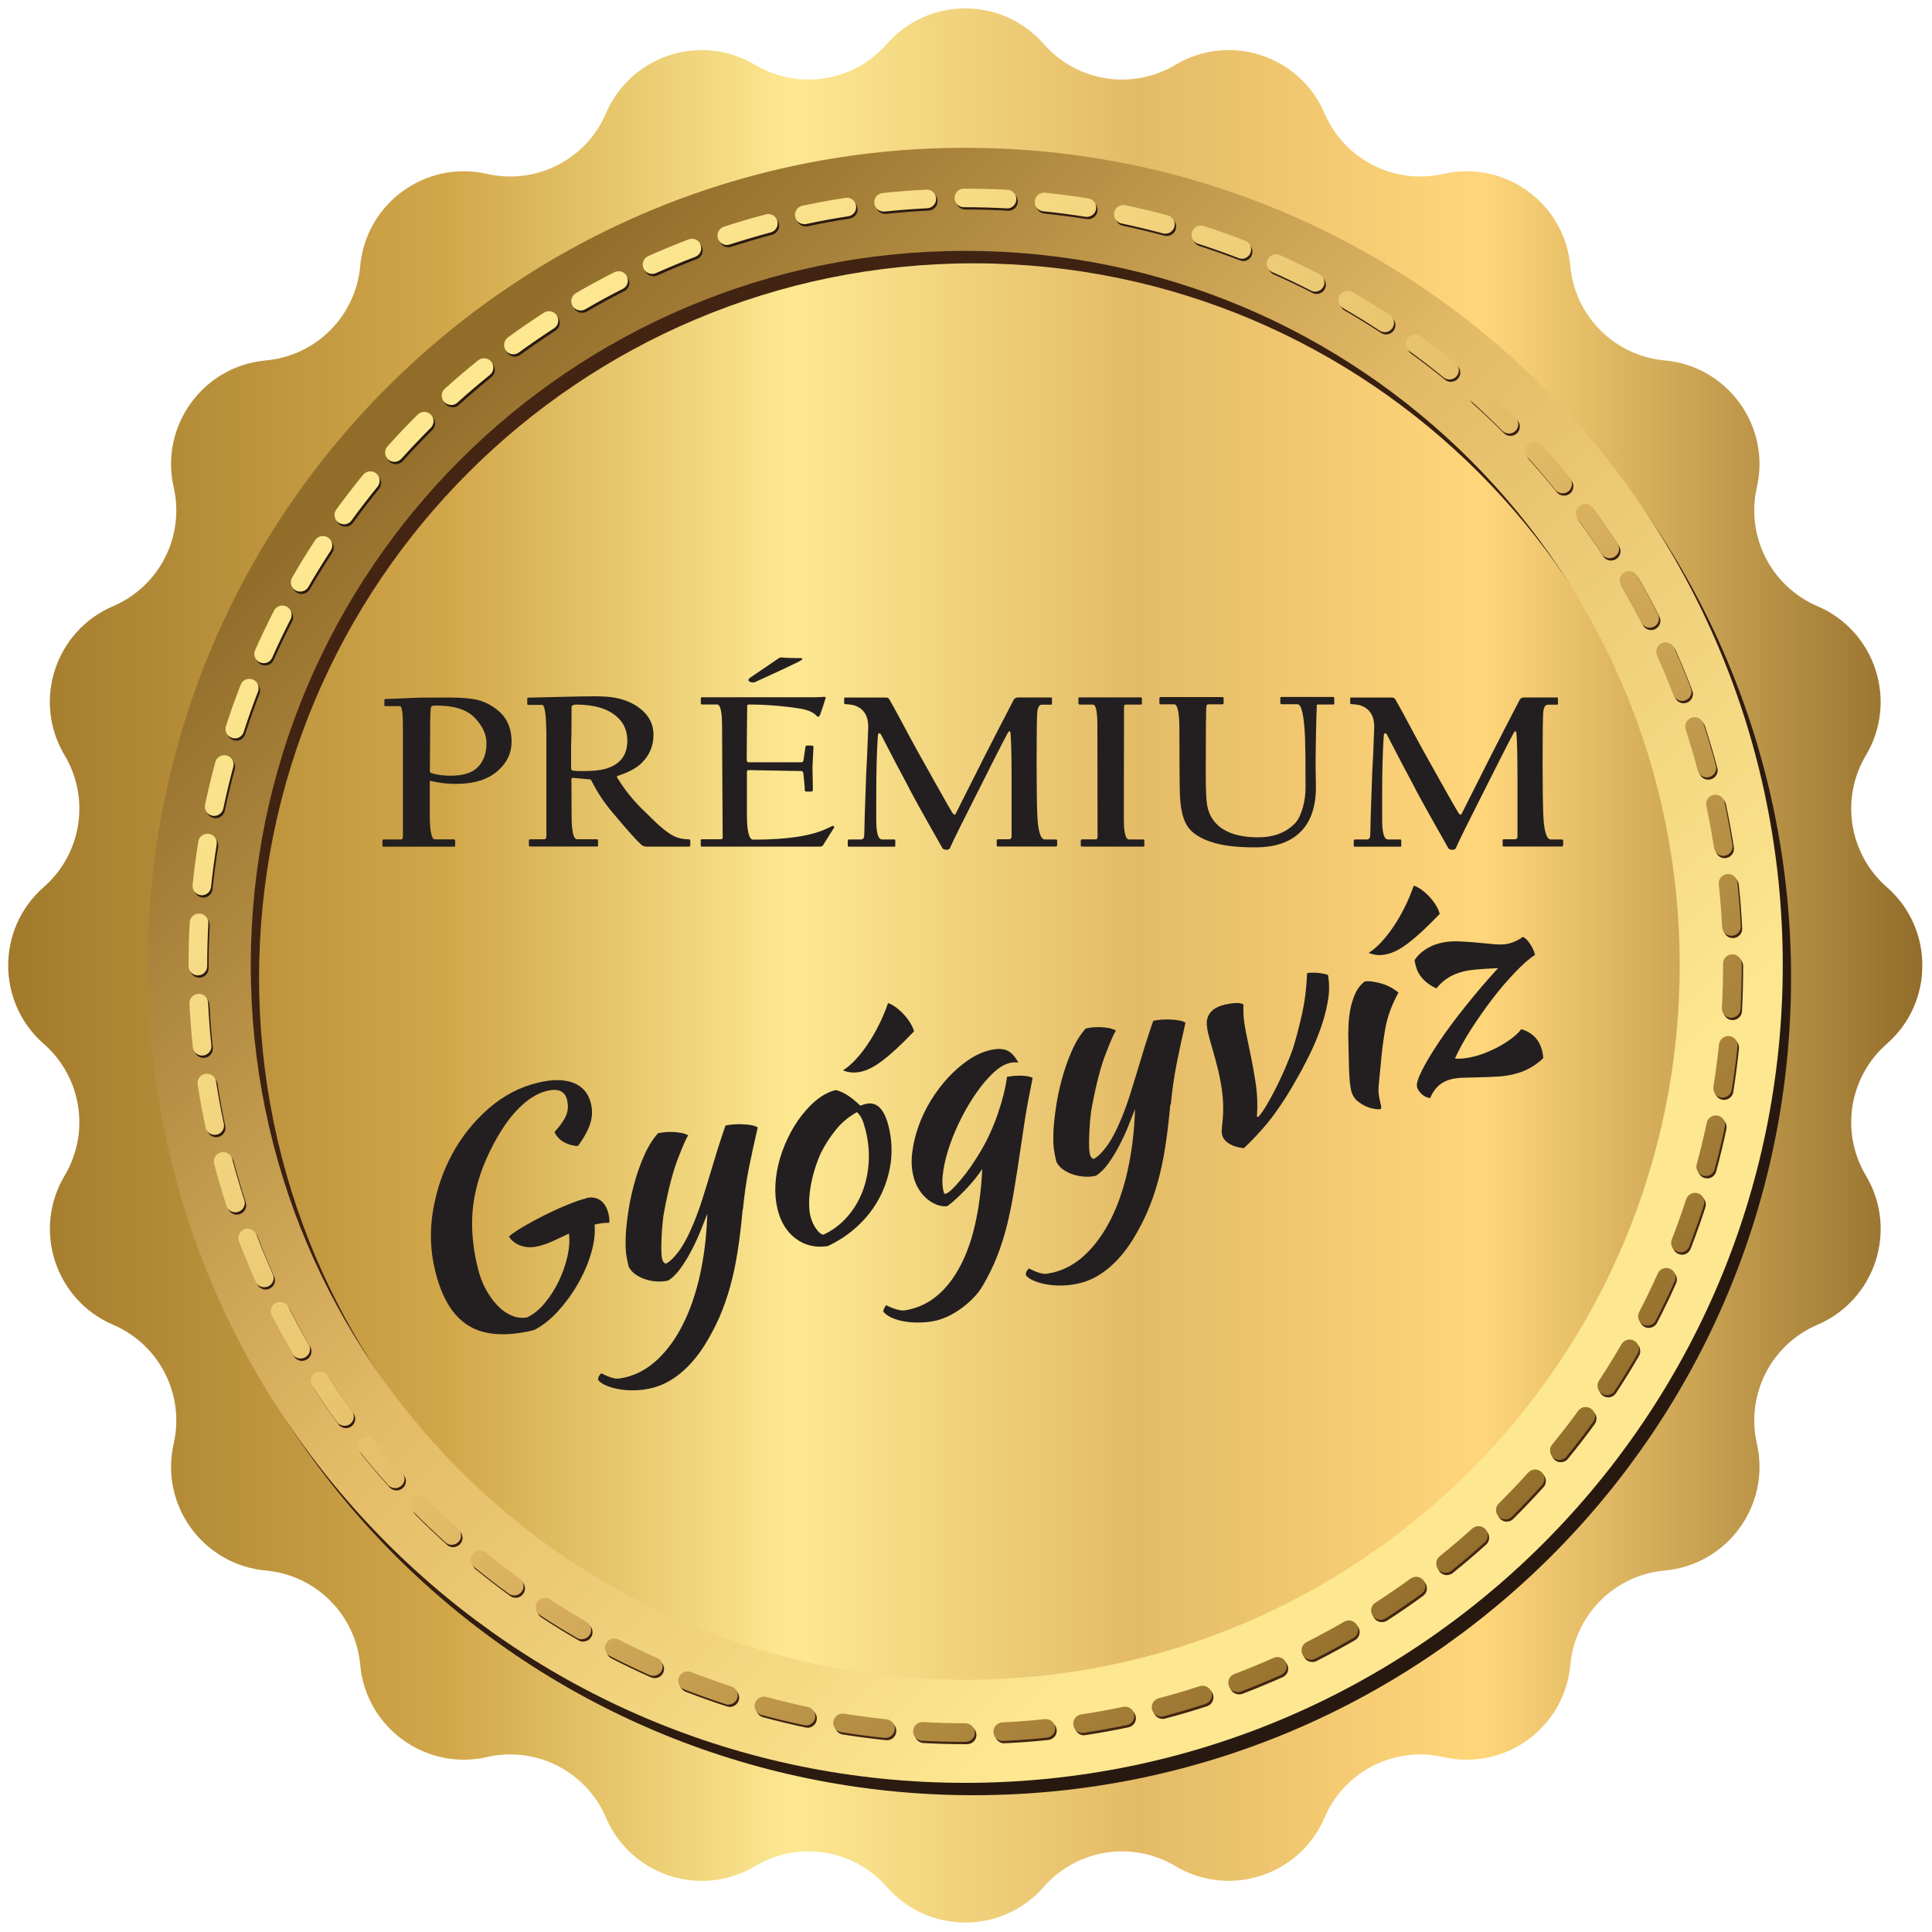 <?xml version="1.0" encoding="UTF-8"?>
<svg id="Layer_1" data-name="Layer 1" xmlns="http://www.w3.org/2000/svg" xmlns:xlink="http://www.w3.org/1999/xlink" viewBox="0 0 200 200">
  <defs>
    <style>
      .cls-1 {
        fill: url(#linear-gradient-2);
      }

      .cls-2 {
        fill: url(#linear-gradient-5);
      }

      .cls-3 {
        fill: url(#linear-gradient-3);
      }

      .cls-4 {
        fill: url(#linear-gradient);
      }

      .cls-5 {
        fill: #231f20;
      }

      .cls-6 {
        fill: url(#linear-gradient-4);
      }
    </style>
    <linearGradient id="linear-gradient" x1=".85" y1="99.93" x2="198.99" y2="99.93" gradientUnits="userSpaceOnUse">
      <stop offset="0" stop-color="#a17a2c"/>
      <stop offset=".23" stop-color="#d2a74a"/>
      <stop offset=".41" stop-color="#fde891"/>
      <stop offset=".59" stop-color="#e4bb67"/>
      <stop offset=".77" stop-color="#ffd67a"/>
      <stop offset="1" stop-color="#926d2a"/>
      <stop offset="1" stop-color="#b28c3d"/>
    </linearGradient>
    <linearGradient id="linear-gradient-2" x1="43.62" y1="44.06" x2="144.99" y2="145.43" gradientUnits="userSpaceOnUse">
      <stop offset="0" stop-color="#452512"/>
      <stop offset="1" stop-color="#281910"/>
    </linearGradient>
    <linearGradient id="linear-gradient-3" x1="42.76" y1="42.77" x2="144.13" y2="144.14" gradientUnits="userSpaceOnUse">
      <stop offset="0" stop-color="#926d2a"/>
      <stop offset=".5" stop-color="#e4bb67"/>
      <stop offset="1" stop-color="#fde891"/>
    </linearGradient>
    <linearGradient id="linear-gradient-4" x1="158.31" y1="158.4" x2="44.38" y2="44.47" xlink:href="#linear-gradient-2"/>
    <linearGradient id="linear-gradient-5" x1="158.15" y1="158.16" x2="44.22" y2="44.23" xlink:href="#linear-gradient-3"/>
  </defs>
  <g>
    <path class="cls-4" d="m108.04,4.55h0c3.43,3.92,9.17,4.83,13.64,2.16h0c5.6-3.35,12.87-.98,15.44,5.02h0c2.05,4.79,7.23,7.43,12.31,6.27h0c6.36-1.45,12.54,3.04,13.13,9.54h0c.47,5.19,4.58,9.3,9.77,9.77h0c6.5.59,10.99,6.77,9.54,13.13h0c-1.16,5.08,1.48,10.26,6.27,12.31h0c6,2.57,8.36,9.83,5.02,15.44h0c-2.67,4.47-1.76,10.21,2.16,13.64h0c4.91,4.29,4.91,11.94,0,16.23h0c-3.92,3.43-4.83,9.17-2.16,13.64h0c3.35,5.6.98,12.87-5.02,15.44h0c-4.79,2.05-7.43,7.23-6.27,12.31h0c1.45,6.36-3.04,12.54-9.54,13.13h0c-5.19.47-9.3,4.58-9.77,9.77h0c-.59,6.5-6.77,10.99-13.13,9.54h0c-5.08-1.16-10.26,1.48-12.31,6.27h0c-2.57,6-9.83,8.36-15.44,5.02h0c-4.47-2.67-10.21-1.76-13.64,2.16h0c-4.29,4.91-11.94,4.91-16.23,0h0c-3.43-3.92-9.17-4.83-13.64-2.16h0c-5.6,3.35-12.87.98-15.44-5.02h0c-2.05-4.79-7.23-7.43-12.31-6.27h0c-6.36,1.45-12.54-3.04-13.13-9.54h0c-.47-5.19-4.58-9.3-9.77-9.77h0c-6.5-.59-10.99-6.77-9.54-13.13h0c1.16-5.08-1.48-10.26-6.27-12.31h0c-6-2.57-8.36-9.83-5.02-15.44h0c2.67-4.47,1.76-10.21-2.16-13.64h0c-4.91-4.29-4.91-11.94,0-16.23h0c3.92-3.43,4.83-9.17,2.16-13.64h0c-3.35-5.6-.99-12.87,5.02-15.44h0c4.79-2.05,7.43-7.23,6.27-12.31h0c-1.45-6.36,3.04-12.54,9.54-13.13h0c5.19-.47,9.3-4.58,9.77-9.77h0c.59-6.5,6.77-10.99,13.13-9.54h0c5.08,1.16,10.26-1.48,12.31-6.27h0c2.57-6,9.83-8.36,15.44-5.02h0c4.47,2.67,10.21,1.76,13.64-2.16h0c4.29-4.91,11.94-4.91,16.23,0Z"/>
    <path class="cls-1" d="m100.78,16.59c-46.74,0-84.63,37.89-84.63,84.63s37.89,84.62,84.63,84.62,84.63-37.89,84.63-84.62S147.51,16.59,100.78,16.59Zm0,158.59c-40.85,0-73.96-33.11-73.96-73.96S59.93,27.26,100.78,27.26s73.96,33.11,73.96,73.96-33.11,73.96-73.96,73.96Z"/>
    <path class="cls-3" d="m99.92,15.3C53.18,15.3,15.29,53.19,15.29,99.93s37.89,84.63,84.63,84.63,84.63-37.89,84.63-84.63S146.66,15.3,99.92,15.3Zm0,158.59c-40.85,0-73.96-33.11-73.96-73.96S59.07,25.97,99.92,25.97s73.96,33.11,73.96,73.96-33.11,73.96-73.96,73.96Z"/>
    <path class="cls-6" d="m100.12,180.56h-.04c-1.49,0-3-.04-4.48-.12-.53-.03-.94-.48-.91-1.02.03-.53.46-.93,1.02-.91,1.45.08,2.92.12,4.38.12.53,0,.99.43.99.96s-.41.96-.94.96Zm3.84-.09c-.51,0-.94-.4-.96-.92-.03-.53.38-.98.92-1.01,1.47-.07,2.95-.18,4.41-.34.53-.05,1,.33,1.06.86.06.53-.33,1-.86,1.06-1.49.16-3.01.27-4.52.34-.02,0-.03,0-.05,0Zm-12.14-.33s-.07,0-.1,0c-1.5-.15-3.01-.35-4.49-.59-.53-.08-.88-.58-.8-1.11.08-.53.58-.88,1.11-.8,1.45.23,2.92.43,4.38.58.53.05.92.53.86,1.06-.05.5-.47.87-.96.87Zm20.4-.5c-.47,0-.88-.34-.95-.82-.08-.53.28-1.02.81-1.1,1.45-.22,2.92-.49,4.35-.79.52-.11,1.03.22,1.14.74.11.52-.22,1.03-.74,1.14-1.47.31-2.97.58-4.46.81-.05,0-.1.01-.15.01Zm-28.62-.79c-.07,0-.13,0-.2-.02-1.47-.31-2.95-.67-4.41-1.06-.51-.14-.82-.67-.68-1.18.14-.51.67-.82,1.18-.68,1.42.38,2.87.73,4.3,1.04.52.11.86.62.75,1.14-.1.45-.5.77-.94.77Zm36.75-.91c-.43,0-.82-.29-.93-.72-.14-.51.17-1.04.69-1.18,1.42-.37,2.84-.79,4.24-1.25.51-.16,1.05.11,1.22.62.16.51-.11,1.05-.62,1.22-1.43.47-2.9.9-4.35,1.28-.08.02-.17.03-.25.03Zm-44.79-1.24c-.1,0-.2-.02-.3-.05-1.43-.46-2.87-.98-4.28-1.52-.5-.19-.74-.75-.55-1.25.19-.5.75-.74,1.25-.55,1.37.53,2.78,1.03,4.17,1.49.51.16.79.71.62,1.21-.13.41-.51.67-.92.67Zm52.7-1.3c-.39,0-.76-.24-.9-.62-.19-.5.06-1.06.56-1.24,1.37-.52,2.74-1.09,4.08-1.68.49-.22,1.06,0,1.27.49.22.49,0,1.06-.49,1.27-1.37.61-2.77,1.19-4.18,1.73-.11.04-.23.06-.34.06Zm-60.48-1.68c-.13,0-.26-.03-.39-.08-1.37-.61-2.75-1.27-4.09-1.96-.47-.24-.66-.83-.42-1.3.24-.47.83-.66,1.3-.42,1.31.68,2.66,1.32,3.99,1.92.49.22.71.79.49,1.27-.16.36-.51.57-.88.57Zm68.07-1.67c-.35,0-.69-.19-.86-.53-.24-.48-.05-1.06.43-1.3,1.31-.66,2.61-1.37,3.88-2.1.46-.27,1.05-.11,1.32.35.27.46.11,1.05-.35,1.32-1.3.75-2.64,1.48-3.98,2.16-.14.07-.29.1-.43.1Zm-75.48-2.11c-.16,0-.33-.04-.48-.13-1.3-.75-2.6-1.55-3.86-2.38-.45-.29-.57-.89-.28-1.34.29-.45.89-.57,1.34-.28,1.24.81,2.5,1.59,3.77,2.32.46.27.62.86.35,1.32-.18.31-.5.48-.84.48Zm82.68-2.02c-.32,0-.63-.16-.81-.44-.29-.45-.16-1.05.29-1.33,1.24-.8,2.46-1.64,3.65-2.5.43-.31,1.03-.22,1.35.21.31.43.22,1.03-.21,1.35-1.21.88-2.47,1.74-3.73,2.56-.16.1-.34.15-.52.15Zm-89.66-2.52c-.2,0-.4-.06-.57-.18-1.22-.89-2.42-1.82-3.59-2.77-.41-.34-.47-.95-.14-1.36.34-.41.94-.47,1.36-.14,1.14.93,2.32,1.84,3.5,2.7.43.31.53.92.21,1.35-.19.26-.48.4-.78.4Zm96.39-2.34c-.28,0-.56-.12-.75-.36-.33-.42-.27-1.02.15-1.36,1.15-.92,2.28-1.89,3.37-2.87.4-.35,1.01-.32,1.36.07.36.4.32,1.01-.07,1.36-1.11,1-2.27,1.99-3.45,2.94-.18.14-.39.21-.6.21Zm-102.85-2.89c-.23,0-.46-.08-.65-.25-1.12-1.01-2.23-2.06-3.28-3.13-.38-.38-.37-.99,0-1.36.38-.38.99-.37,1.36,0,1.03,1.04,2.11,2.07,3.2,3.05.4.36.43.97.07,1.36-.19.21-.45.32-.72.32Zm109.05-2.65c-.25,0-.5-.1-.68-.29-.38-.38-.37-.99,0-1.36,1.05-1.04,2.07-2.11,3.05-3.2.36-.39.97-.43,1.36-.07.4.36.43.97.07,1.36-1.01,1.11-2.06,2.22-3.13,3.28-.19.19-.43.28-.68.28Zm-114.93-3.23c-.26,0-.53-.11-.72-.32-1-1.11-1.99-2.27-2.94-3.45-.33-.42-.27-1.02.15-1.36.41-.33,1.02-.27,1.36.15.92,1.15,1.89,2.28,2.87,3.37.36.4.33,1.01-.07,1.36-.18.17-.41.25-.64.25Zm120.52-2.92c-.21,0-.43-.07-.61-.22-.41-.34-.47-.95-.14-1.36.93-1.14,1.84-2.31,2.7-3.5.31-.43.92-.53,1.35-.21.43.31.53.92.21,1.35-.89,1.22-1.82,2.43-2.77,3.59-.19.23-.47.35-.75.35Zm-125.76-3.53c-.3,0-.59-.14-.78-.4-.88-1.21-1.75-2.47-2.56-3.73-.29-.45-.16-1.04.29-1.33.45-.29,1.04-.16,1.33.29.8,1.23,1.64,2.46,2.5,3.64.31.43.22,1.03-.21,1.35-.17.12-.37.18-.57.18Zm130.68-3.18c-.18,0-.37-.05-.53-.16-.45-.29-.57-.89-.28-1.34.81-1.23,1.59-2.5,2.32-3.77.27-.46.86-.62,1.32-.35.46.27.62.86.35,1.32-.75,1.3-1.55,2.6-2.38,3.86-.19.28-.49.44-.81.44Zm-135.21-3.78c-.33,0-.66-.17-.84-.48-.75-1.3-1.48-2.64-2.16-3.98-.24-.48-.05-1.06.42-1.3.48-.24,1.06-.05,1.3.42.66,1.31,1.37,2.61,2.11,3.88.27.46.11,1.05-.35,1.32-.15.09-.32.13-.48.13Zm139.41-3.41c-.15,0-.3-.03-.44-.11-.47-.24-.66-.83-.42-1.3.67-1.31,1.32-2.65,1.92-3.99.22-.49.79-.7,1.27-.49.49.22.71.79.49,1.27-.61,1.37-1.27,2.75-1.97,4.09-.17.33-.51.52-.86.52Zm-143.19-3.98c-.37,0-.72-.21-.88-.57-.61-1.37-1.19-2.78-1.73-4.18-.19-.5.06-1.06.56-1.24.5-.19,1.06.06,1.24.56.52,1.37,1.09,2.74,1.69,4.08.22.49,0,1.06-.49,1.27-.13.06-.26.08-.39.08Zm146.61-3.61c-.12,0-.24-.02-.35-.07-.5-.19-.74-.75-.55-1.25.53-1.37,1.03-2.77,1.49-4.17.16-.51.71-.78,1.22-.62.51.16.78.71.62,1.22-.46,1.43-.98,2.87-1.52,4.28-.15.38-.51.62-.9.62Zm-149.59-4.14c-.41,0-.78-.26-.92-.67-.47-1.43-.9-2.89-1.28-4.35-.14-.52.17-1.04.69-1.18.51-.14,1.04.17,1.18.69.38,1.42.8,2.85,1.25,4.24.17.51-.11,1.05-.62,1.22-.1.03-.2.05-.3.05Zm152.2-3.76c-.08,0-.17-.01-.25-.03-.51-.14-.82-.67-.68-1.18.39-1.42.73-2.86,1.04-4.3.11-.52.63-.85,1.14-.74.52.11.86.62.75,1.14-.31,1.47-.67,2.95-1.06,4.41-.12.43-.51.71-.93.71Zm-154.35-4.26c-.45,0-.85-.31-.94-.76-.31-1.47-.59-2.97-.82-4.46-.08-.53.28-1.02.81-1.1.53-.08,1.02.28,1.1.81.22,1.45.49,2.91.8,4.35.11.52-.22,1.03-.74,1.14-.07.01-.13.02-.2.02Zm156.1-3.86c-.05,0-.1,0-.15-.01-.53-.09-.88-.58-.8-1.11.23-1.44.43-2.92.58-4.38.06-.53.53-.92,1.06-.86.53.05.92.53.86,1.06-.16,1.5-.36,3.01-.59,4.49-.08.47-.49.81-.95.81Zm-157.4-4.35c-.49,0-.91-.37-.96-.86-.16-1.49-.27-3.01-.35-4.52-.03-.53.38-.98.92-1.01.55-.03.98.38,1.01.92.07,1.47.19,2.95.34,4.41.06.53-.33,1-.86,1.06-.03,0-.07,0-.1,0Zm158.29-3.91s-.04,0-.05,0c-.53-.03-.94-.48-.91-1.02.08-1.46.12-2.95.12-4.42v-.17c0-.53.43-.96.96-.96s.97.43.97.96v.16c0,1.52-.04,3.04-.12,4.54-.03.51-.45.91-.96.91Zm-158.73-4.39c-.53,0-.97-.43-.97-.96v-.09c0-1.47.04-2.96.12-4.44.03-.53.49-.94,1.02-.91.53.03.94.48.91,1.02-.08,1.44-.12,2.9-.12,4.33v.09c0,.53-.43.96-.96.96Zm158.75-4.1c-.51,0-.94-.4-.96-.92-.07-1.47-.19-2.95-.34-4.41-.06-.53.33-1.01.86-1.06.53-.05,1.01.33,1.06.86.16,1.49.28,3.01.35,4.52.03.53-.38.99-.92,1.01-.02,0-.03,0-.05,0Zm-158.33-4.2s-.07,0-.1,0c-.53-.05-.92-.53-.86-1.06.15-1.49.35-3,.59-4.49.08-.53.58-.88,1.1-.8.53.08.89.58.8,1.11-.23,1.45-.43,2.93-.58,4.38-.05.5-.47.87-.96.87Zm157.49-4.07c-.47,0-.88-.34-.95-.82-.23-1.45-.49-2.92-.8-4.35-.11-.52.22-1.03.74-1.15.52-.11,1.03.22,1.14.74.31,1.47.59,2.97.82,4.46.08.53-.28,1.02-.8,1.1-.05,0-.1.01-.15.01Zm-156.21-4.14c-.07,0-.13,0-.2-.02-.52-.11-.86-.62-.75-1.14.31-1.48.67-2.96,1.06-4.41.14-.51.67-.82,1.18-.68.51.14.82.67.68,1.18-.38,1.41-.73,2.86-1.03,4.3-.1.45-.5.77-.94.77Zm154.5-3.99c-.43,0-.82-.29-.93-.72-.38-1.41-.8-2.84-1.25-4.24-.17-.51.11-1.05.62-1.22.51-.17,1.05.11,1.22.62.47,1.43.9,2.9,1.29,4.35.14.52-.17,1.04-.69,1.18-.08.02-.17.03-.25.03Zm-152.37-4.04c-.1,0-.2-.01-.3-.05-.51-.16-.79-.71-.62-1.21.46-1.44.98-2.88,1.52-4.28.19-.5.75-.74,1.25-.55.5.19.74.75.55,1.25-.53,1.37-1.03,2.77-1.48,4.18-.13.41-.51.67-.92.67Zm149.82-3.87c-.39,0-.75-.24-.9-.62-.52-1.37-1.09-2.74-1.69-4.08-.22-.49,0-1.06.49-1.28.49-.22,1.06,0,1.28.49.61,1.37,1.2,2.78,1.73,4.18.19.5-.06,1.06-.56,1.25-.11.04-.23.06-.34.06Zm-146.84-3.91c-.13,0-.26-.03-.39-.08-.49-.22-.71-.79-.49-1.27.61-1.37,1.27-2.75,1.96-4.09.24-.47.82-.66,1.3-.42.47.24.66.83.42,1.3-.68,1.31-1.32,2.66-1.91,3.99-.16.36-.51.57-.88.57Zm143.48-3.67c-.35,0-.69-.19-.86-.53-.67-1.31-1.38-2.61-2.11-3.88-.27-.46-.11-1.05.35-1.32.46-.27,1.05-.11,1.32.35.75,1.3,1.48,2.64,2.16,3.98.24.48.05,1.06-.42,1.3-.14.07-.29.1-.44.1Zm-139.7-3.74c-.16,0-.33-.04-.48-.13-.46-.27-.62-.86-.35-1.32.75-1.31,1.55-2.61,2.38-3.86.29-.45.89-.57,1.34-.28.45.29.57.89.28,1.34-.8,1.23-1.58,2.49-2.32,3.77-.18.31-.5.48-.84.48Zm135.56-3.45c-.32,0-.63-.16-.81-.44-.79-1.23-1.64-2.45-2.5-3.64-.31-.43-.22-1.03.21-1.35.43-.31,1.03-.22,1.35.21.89,1.22,1.75,2.47,2.57,3.73.29.45.16,1.04-.29,1.33-.16.1-.34.15-.52.15Zm-131.03-3.52c-.2,0-.39-.06-.57-.18-.43-.31-.53-.92-.21-1.35.89-1.22,1.82-2.43,2.77-3.59.34-.41.94-.47,1.36-.14.41.34.47.94.14,1.36-.93,1.14-1.84,2.32-2.7,3.51-.19.26-.48.4-.78.4Zm126.16-3.2c-.28,0-.56-.12-.75-.36-.92-1.14-1.89-2.28-2.87-3.36-.36-.39-.33-1.01.07-1.36.4-.36,1-.33,1.36.07,1.01,1.11,1.99,2.27,2.94,3.44.33.41.27,1.02-.14,1.36-.18.14-.39.21-.61.21Zm-120.93-3.26c-.23,0-.46-.08-.64-.25-.4-.36-.43-.97-.07-1.36,1-1.12,2.05-2.22,3.12-3.28.38-.38.99-.37,1.36,0,.38.38.37.99,0,1.36-1.04,1.04-2.07,2.12-3.05,3.21-.19.21-.45.32-.72.32Zm115.38-2.93c-.25,0-.5-.09-.68-.28-1.04-1.04-2.12-2.07-3.21-3.05-.4-.36-.43-.97-.07-1.36.36-.4.97-.43,1.36-.07,1.12,1,2.22,2.05,3.29,3.12.38.38.37.99,0,1.36-.19.19-.43.28-.68.28Zm-109.51-2.96c-.26,0-.53-.11-.72-.32-.36-.4-.33-1.01.07-1.36,1.12-1.01,2.28-2,3.45-2.94.42-.34,1.02-.27,1.36.15.33.41.27,1.02-.15,1.36-1.14.92-2.27,1.89-3.36,2.87-.18.17-.42.25-.65.25Zm103.35-2.63c-.21,0-.43-.07-.61-.22-1.14-.93-2.32-1.84-3.51-2.7-.43-.31-.53-.92-.21-1.35.31-.43.92-.53,1.35-.21,1.22.88,2.43,1.81,3.59,2.76.41.34.48.94.14,1.36-.19.23-.47.35-.75.35Zm-96.9-2.61c-.3,0-.59-.14-.78-.4-.31-.43-.22-1.03.21-1.35,1.21-.89,2.47-1.75,3.73-2.56.45-.29,1.04-.16,1.33.29.29.45.16,1.04-.29,1.33-1.23.8-2.46,1.64-3.64,2.5-.17.12-.37.19-.57.19Zm90.19-2.3c-.18,0-.36-.05-.53-.16-1.23-.81-2.5-1.59-3.77-2.32-.46-.27-.62-.86-.35-1.32.27-.46.86-.62,1.32-.35,1.3.75,2.6,1.55,3.86,2.38.45.29.57.89.28,1.33-.19.28-.49.44-.81.44Zm-83.23-2.24c-.33,0-.66-.17-.84-.48-.27-.46-.11-1.05.35-1.32,1.3-.75,2.64-1.48,3.98-2.16.48-.24,1.06-.05,1.3.42.24.47.05,1.06-.42,1.3-1.31.66-2.61,1.37-3.88,2.11-.15.09-.32.13-.48.13Zm76.04-1.95c-.15,0-.3-.03-.44-.11-1.31-.67-2.65-1.32-4-1.91-.49-.22-.71-.79-.49-1.27.22-.49.79-.71,1.27-.49,1.37.61,2.75,1.27,4.09,1.96.47.24.66.83.42,1.3-.17.33-.51.52-.86.52Zm-68.65-1.84c-.37,0-.72-.21-.88-.57-.22-.49,0-1.06.49-1.27,1.37-.61,2.78-1.2,4.18-1.73.5-.19,1.06.06,1.24.56.19.5-.06,1.06-.56,1.25-1.37.52-2.74,1.09-4.08,1.69-.13.06-.26.08-.39.08Zm61.05-1.57c-.12,0-.23-.02-.35-.07-1.37-.53-2.78-1.03-4.18-1.48-.51-.16-.79-.71-.62-1.21.16-.51.71-.79,1.21-.62,1.44.46,2.88.97,4.28,1.52.5.19.74.75.55,1.25-.15.38-.51.62-.9.62Zm-53.31-1.42c-.41,0-.78-.26-.92-.67-.17-.51.11-1.05.62-1.22,1.43-.47,2.89-.9,4.35-1.28.52-.13,1.04.17,1.18.69.14.52-.17,1.04-.69,1.18-1.42.38-2.84.8-4.24,1.25-.1.03-.2.05-.3.05Zm45.4-1.17c-.08,0-.17-.01-.25-.03-1.42-.38-2.87-.73-4.3-1.03-.52-.11-.86-.62-.75-1.14.11-.52.63-.85,1.14-.75,1.47.31,2.95.66,4.41,1.06.51.14.82.67.68,1.18-.12.43-.51.71-.93.71Zm-37.38-.99c-.45,0-.85-.31-.94-.76-.11-.52.22-1.03.74-1.14,1.47-.31,2.97-.59,4.46-.82.53-.08,1.02.28,1.1.81.08.53-.28,1.02-.81,1.1-1.45.22-2.91.49-4.35.8-.07.01-.14.02-.2.02Zm29.25-.75c-.05,0-.1,0-.15-.01-1.45-.23-2.93-.42-4.39-.57-.53-.05-.92-.53-.86-1.06.05-.53.53-.92,1.06-.86,1.5.15,3.01.35,4.49.59.53.08.88.58.8,1.1-.08.47-.49.81-.95.81Zm-21.04-.55c-.49,0-.91-.37-.96-.86-.06-.53.33-1,.86-1.06,1.49-.16,3.01-.27,4.52-.35.55-.03.99.38,1.01.92.03.53-.38.98-.92,1.01-1.47.07-2.95.19-4.41.34-.03,0-.07,0-.1,0Zm12.78-.33s-.04,0-.05,0c-1.42-.08-2.86-.12-4.29-.12h-.13c-.53,0-.96-.43-.96-.96s.43-.96.96-.96h.13c1.46,0,2.94.04,4.39.12.53.03.94.48.91,1.02-.03.51-.45.91-.96.91Z"/>
    <path class="cls-2" d="m99.96,180.32h-.04c-1.49,0-3-.04-4.48-.12-.53-.03-.94-.48-.91-1.02.03-.53.46-.93,1.02-.91,1.45.08,2.92.12,4.38.12.53,0,.99.43.99.96s-.41.96-.94.96Zm3.84-.09c-.51,0-.94-.4-.96-.92-.03-.53.39-.98.92-1.01,1.47-.07,2.95-.18,4.41-.34.53-.05,1,.33,1.06.86.06.53-.33,1-.86,1.06-1.49.16-3.01.27-4.52.34-.02,0-.03,0-.05,0Zm-12.14-.33s-.07,0-.1,0c-1.5-.15-3.01-.35-4.49-.59-.53-.08-.88-.58-.8-1.11s.58-.88,1.11-.8c1.45.23,2.92.43,4.38.58.53.05.92.53.86,1.06-.05.5-.47.87-.96.87Zm20.4-.5c-.47,0-.88-.34-.95-.82-.08-.53.28-1.02.81-1.1,1.46-.22,2.92-.49,4.35-.79.52-.11,1.03.22,1.14.74.11.52-.22,1.03-.74,1.14-1.47.31-2.97.58-4.46.81-.05,0-.1.01-.15.01Zm-28.62-.79c-.07,0-.13,0-.2-.02-1.47-.31-2.95-.67-4.41-1.06-.51-.14-.82-.67-.68-1.18.14-.51.67-.82,1.18-.68,1.42.38,2.87.73,4.3,1.04.52.11.85.62.75,1.14-.1.45-.5.77-.94.77Zm36.75-.91c-.43,0-.82-.29-.93-.72-.14-.51.17-1.04.69-1.18,1.42-.37,2.84-.79,4.24-1.25.51-.16,1.05.11,1.22.62.16.51-.11,1.05-.62,1.22-1.43.47-2.9.9-4.35,1.28-.08.02-.17.03-.25.03Zm-44.78-1.24c-.1,0-.2-.01-.3-.05-1.43-.46-2.87-.98-4.28-1.52-.5-.19-.74-.75-.55-1.25.19-.5.75-.74,1.25-.55,1.37.53,2.78,1.03,4.17,1.49.51.16.79.71.62,1.21-.13.41-.51.67-.92.67Zm52.7-1.3c-.39,0-.76-.24-.9-.62-.19-.5.06-1.06.56-1.24,1.37-.52,2.75-1.09,4.08-1.68.49-.22,1.06,0,1.27.49.22.49,0,1.06-.49,1.27-1.37.61-2.78,1.19-4.18,1.73-.11.04-.23.06-.34.06Zm-60.48-1.68c-.13,0-.26-.03-.39-.08-1.37-.61-2.75-1.27-4.09-1.96-.47-.24-.66-.83-.42-1.3.24-.47.83-.66,1.3-.42,1.31.68,2.66,1.32,3.99,1.92.49.22.71.79.49,1.27-.16.36-.51.57-.88.57Zm68.07-1.67c-.35,0-.69-.19-.86-.53-.24-.48-.05-1.06.43-1.3,1.31-.66,2.61-1.37,3.88-2.1.46-.27,1.05-.11,1.32.35.27.46.11,1.05-.35,1.32-1.3.75-2.64,1.48-3.98,2.16-.14.07-.29.1-.43.1Zm-75.48-2.11c-.16,0-.33-.04-.48-.13-1.3-.75-2.6-1.55-3.86-2.38-.45-.29-.57-.89-.28-1.34.29-.45.89-.57,1.34-.28,1.24.81,2.5,1.59,3.77,2.32.46.27.62.86.35,1.32-.18.31-.5.48-.84.48Zm82.68-2.02c-.32,0-.63-.16-.81-.44-.29-.45-.16-1.05.29-1.33,1.24-.8,2.46-1.64,3.65-2.5.43-.31,1.03-.22,1.35.21.31.43.22,1.03-.21,1.35-1.21.88-2.47,1.74-3.73,2.56-.16.1-.34.15-.52.15Zm-89.66-2.52c-.2,0-.4-.06-.57-.18-1.22-.89-2.42-1.82-3.59-2.77-.41-.34-.47-.95-.14-1.36.34-.41.94-.47,1.36-.14,1.14.93,2.32,1.84,3.5,2.7.43.31.53.92.21,1.35-.19.26-.48.4-.78.4Zm96.4-2.34c-.28,0-.56-.12-.75-.36-.33-.42-.27-1.02.15-1.36,1.15-.92,2.28-1.89,3.37-2.87.4-.35,1.01-.32,1.36.07.36.4.32,1.01-.07,1.36-1.11,1-2.27,1.99-3.45,2.94-.18.14-.39.21-.6.21Zm-102.86-2.89c-.23,0-.46-.08-.65-.25-1.12-1.01-2.22-2.06-3.28-3.13-.38-.38-.37-.99,0-1.36.38-.38.99-.37,1.36,0,1.03,1.04,2.11,2.07,3.2,3.05.4.36.43.97.07,1.36-.19.21-.45.32-.72.32Zm109.05-2.65c-.25,0-.5-.09-.68-.28-.38-.38-.37-.99,0-1.36,1.05-1.04,2.07-2.11,3.05-3.2.36-.39.97-.43,1.36-.07.4.36.43.97.07,1.36-1.01,1.11-2.06,2.22-3.13,3.28-.19.19-.43.28-.68.28Zm-114.93-3.23c-.26,0-.53-.11-.72-.32-1-1.11-1.99-2.27-2.94-3.45-.33-.42-.27-1.02.15-1.36.41-.33,1.02-.27,1.36.15.92,1.15,1.89,2.28,2.87,3.37.36.4.33,1.01-.07,1.36-.18.17-.42.25-.65.25Zm120.52-2.92c-.21,0-.43-.07-.61-.22-.41-.34-.47-.95-.14-1.36.93-1.14,1.84-2.31,2.7-3.5.31-.43.92-.53,1.35-.21.43.31.53.92.21,1.35-.89,1.22-1.82,2.43-2.77,3.59-.19.23-.47.35-.75.35Zm-125.76-3.53c-.3,0-.59-.14-.78-.4-.88-1.21-1.75-2.47-2.56-3.73-.29-.45-.16-1.04.29-1.33.45-.29,1.04-.16,1.33.29.8,1.23,1.64,2.46,2.5,3.64.31.43.22,1.03-.21,1.35-.17.12-.37.18-.57.18Zm130.68-3.18c-.18,0-.37-.05-.53-.16-.45-.29-.57-.89-.28-1.34.81-1.23,1.59-2.5,2.33-3.77.27-.46.86-.62,1.32-.35.46.27.62.86.35,1.32-.75,1.3-1.55,2.6-2.38,3.86-.19.28-.49.44-.81.44Zm-135.21-3.78c-.33,0-.66-.17-.84-.48-.75-1.3-1.48-2.64-2.16-3.98-.24-.48-.05-1.06.42-1.3.48-.24,1.06-.05,1.3.42.66,1.31,1.37,2.61,2.11,3.88.27.46.11,1.05-.35,1.32-.15.09-.32.13-.48.13Zm139.41-3.41c-.15,0-.3-.03-.44-.11-.47-.24-.66-.83-.41-1.3.67-1.31,1.32-2.65,1.92-3.99.22-.49.79-.7,1.27-.49.49.22.71.79.49,1.27-.61,1.37-1.27,2.75-1.97,4.09-.17.33-.51.52-.86.52Zm-143.19-3.98c-.37,0-.72-.21-.88-.57-.61-1.37-1.19-2.78-1.73-4.18-.19-.5.06-1.06.56-1.24.5-.19,1.06.06,1.25.56.52,1.37,1.09,2.74,1.69,4.08.22.49,0,1.06-.49,1.27-.13.06-.26.08-.39.08Zm146.61-3.61c-.12,0-.23-.02-.35-.07-.5-.19-.74-.75-.55-1.25.53-1.37,1.03-2.77,1.49-4.17.16-.51.71-.78,1.22-.62.51.16.78.71.62,1.22-.47,1.43-.98,2.87-1.52,4.28-.15.38-.51.62-.9.62Zm-149.59-4.14c-.41,0-.78-.26-.92-.67-.47-1.43-.9-2.89-1.28-4.35-.14-.52.17-1.04.69-1.18.51-.14,1.04.17,1.18.69.38,1.42.8,2.85,1.25,4.24.17.51-.11,1.05-.62,1.22-.1.03-.2.05-.3.05Zm152.2-3.76c-.08,0-.17-.01-.25-.03-.51-.14-.82-.67-.68-1.18.39-1.42.73-2.87,1.04-4.3.11-.52.63-.85,1.14-.74.52.11.85.62.74,1.14-.31,1.47-.67,2.95-1.06,4.41-.12.43-.51.71-.93.71Zm-154.35-4.26c-.45,0-.85-.31-.94-.76-.31-1.47-.59-2.97-.82-4.46-.08-.53.28-1.02.81-1.1.53-.08,1.02.28,1.1.81.22,1.45.49,2.91.8,4.35.11.52-.22,1.03-.74,1.14-.07.01-.14.02-.2.02Zm156.1-3.86c-.05,0-.1,0-.15-.01-.53-.08-.88-.58-.8-1.11.23-1.44.43-2.92.58-4.38.06-.53.53-.92,1.06-.86.53.05.92.53.86,1.06-.16,1.5-.36,3.01-.6,4.49-.08.47-.49.81-.95.81Zm-157.4-4.35c-.49,0-.91-.37-.96-.86-.16-1.49-.27-3.01-.35-4.52-.03-.53.38-.98.92-1.01.55-.03.98.38,1.01.92.07,1.47.19,2.95.34,4.41.06.53-.33,1-.86,1.06-.03,0-.07,0-.1,0Zm158.29-3.91s-.04,0-.05,0c-.53-.03-.94-.48-.91-1.02.08-1.46.12-2.95.12-4.42v-.17c0-.53.43-.96.96-.96s.97.43.97.96v.16c0,1.52-.04,3.04-.12,4.54-.03.51-.45.91-.96.91Zm-158.73-4.39c-.53,0-.96-.43-.96-.96v-.09c0-1.47.04-2.96.12-4.44.03-.53.49-.94,1.02-.91.53.03.94.48.91,1.02-.08,1.44-.12,2.9-.12,4.33v.09c0,.53-.43.96-.97.96Zm158.75-4.1c-.51,0-.94-.4-.96-.92-.07-1.47-.19-2.95-.34-4.41-.06-.53.33-1.01.86-1.06.53-.05,1.01.33,1.06.86.16,1.49.28,3.01.35,4.52.03.53-.38.99-.92,1.01-.02,0-.03,0-.05,0Zm-158.33-4.2s-.07,0-.1,0c-.53-.05-.92-.53-.86-1.06.15-1.49.35-3,.59-4.49.08-.53.58-.88,1.1-.8.53.08.89.58.8,1.11-.23,1.45-.43,2.93-.58,4.38-.05.5-.47.87-.96.87Zm157.49-4.07c-.47,0-.88-.34-.95-.82-.23-1.45-.49-2.92-.8-4.35-.11-.52.22-1.03.74-1.14.52-.11,1.03.22,1.14.74.31,1.47.59,2.97.82,4.46.08.53-.28,1.02-.81,1.1-.05,0-.1.01-.15.01Zm-156.21-4.14c-.07,0-.13,0-.2-.02-.52-.11-.86-.62-.75-1.14.31-1.48.67-2.96,1.06-4.41.14-.51.67-.82,1.18-.68.51.14.82.67.68,1.18-.38,1.41-.73,2.86-1.03,4.3-.1.45-.5.77-.94.77Zm154.5-3.99c-.43,0-.82-.29-.93-.72-.38-1.41-.8-2.84-1.25-4.24-.17-.51.11-1.05.62-1.22.51-.17,1.05.11,1.22.62.47,1.43.9,2.9,1.29,4.35.14.52-.17,1.04-.69,1.18-.08.02-.17.03-.25.03Zm-152.37-4.04c-.1,0-.2-.01-.3-.05-.51-.16-.79-.71-.62-1.21.46-1.44.98-2.88,1.52-4.28.19-.5.75-.74,1.25-.55.5.19.74.75.55,1.25-.53,1.37-1.03,2.77-1.48,4.18-.13.41-.51.67-.92.67Zm149.82-3.87c-.39,0-.75-.24-.9-.62-.52-1.37-1.09-2.74-1.69-4.08-.22-.49,0-1.06.49-1.28.49-.22,1.06,0,1.28.49.61,1.37,1.2,2.78,1.73,4.18.19.5-.06,1.06-.56,1.25-.11.04-.23.06-.34.06Zm-146.84-3.91c-.13,0-.26-.03-.39-.08-.49-.22-.71-.79-.49-1.27.61-1.37,1.27-2.75,1.96-4.09.24-.47.82-.66,1.3-.42.47.24.66.82.42,1.3-.68,1.31-1.32,2.66-1.91,3.99-.16.36-.51.57-.88.57Zm143.48-3.67c-.35,0-.69-.19-.86-.53-.67-1.31-1.38-2.62-2.11-3.88-.27-.46-.11-1.05.35-1.32.46-.27,1.05-.11,1.32.35.75,1.3,1.48,2.63,2.16,3.98.24.48.05,1.06-.42,1.3-.14.07-.29.1-.44.1Zm-139.7-3.74c-.16,0-.33-.04-.48-.13-.46-.27-.62-.86-.35-1.32.75-1.31,1.55-2.61,2.38-3.86.29-.45.89-.57,1.34-.28.45.29.57.89.28,1.34-.8,1.23-1.58,2.49-2.32,3.77-.18.31-.5.48-.84.48Zm135.56-3.45c-.32,0-.63-.16-.81-.44-.79-1.23-1.64-2.45-2.5-3.64-.32-.43-.22-1.03.21-1.35.43-.31,1.03-.22,1.35.21.89,1.22,1.75,2.47,2.57,3.73.29.45.16,1.04-.29,1.33-.16.1-.34.15-.52.15Zm-131.03-3.52c-.2,0-.4-.06-.57-.18-.43-.31-.53-.92-.21-1.35.89-1.22,1.82-2.43,2.77-3.59.34-.41.94-.47,1.36-.14.41.34.47.94.14,1.36-.93,1.14-1.84,2.32-2.7,3.51-.19.26-.48.4-.78.4Zm126.16-3.2c-.28,0-.56-.12-.75-.36-.92-1.14-1.89-2.28-2.87-3.36-.36-.39-.33-1.01.07-1.36.39-.36,1-.33,1.36.07,1.01,1.11,2,2.27,2.94,3.44.34.41.27,1.02-.14,1.36-.18.14-.39.21-.61.21Zm-120.93-3.26c-.23,0-.46-.08-.64-.25-.4-.36-.43-.97-.07-1.36,1-1.12,2.05-2.22,3.12-3.28.38-.38.99-.37,1.36,0,.38.38.37.99,0,1.36-1.04,1.04-2.07,2.12-3.05,3.21-.19.21-.45.32-.72.32Zm115.38-2.93c-.25,0-.5-.09-.68-.28-1.04-1.04-2.12-2.07-3.21-3.05-.4-.36-.43-.97-.07-1.36.36-.4.97-.43,1.36-.07,1.12,1,2.22,2.05,3.28,3.12.38.38.37.99,0,1.36-.19.19-.43.28-.68.28Zm-109.51-2.96c-.26,0-.53-.11-.72-.32-.36-.4-.33-1.01.07-1.36,1.12-1.01,2.28-2,3.45-2.94.42-.33,1.02-.27,1.36.15.33.41.27,1.02-.15,1.36-1.14.92-2.27,1.88-3.36,2.87-.18.17-.42.25-.65.25Zm103.35-2.63c-.21,0-.43-.07-.61-.22-1.14-.93-2.32-1.84-3.51-2.7-.43-.31-.53-.92-.21-1.35.31-.43.92-.53,1.35-.21,1.22.88,2.43,1.81,3.59,2.76.41.34.48.94.14,1.36-.19.23-.47.36-.75.36Zm-96.9-2.61c-.3,0-.59-.14-.78-.4-.31-.43-.22-1.03.21-1.35,1.21-.89,2.47-1.75,3.73-2.56.45-.29,1.04-.16,1.33.29.29.45.16,1.05-.29,1.33-1.23.8-2.46,1.64-3.64,2.5-.17.12-.37.19-.57.19Zm90.19-2.3c-.18,0-.37-.05-.53-.16-1.23-.81-2.5-1.59-3.77-2.32-.46-.27-.62-.86-.35-1.32.27-.46.86-.62,1.32-.35,1.3.75,2.6,1.55,3.86,2.38.45.29.57.89.28,1.34-.19.28-.49.44-.81.44Zm-83.23-2.24c-.33,0-.66-.17-.84-.48-.27-.46-.11-1.05.35-1.32,1.3-.75,2.64-1.48,3.98-2.16.48-.24,1.06-.05,1.3.42.24.47.05,1.06-.42,1.3-1.31.66-2.61,1.37-3.88,2.11-.15.09-.32.13-.48.13Zm76.04-1.95c-.15,0-.3-.03-.44-.11-1.31-.67-2.65-1.32-4-1.91-.49-.22-.71-.79-.49-1.27.22-.49.79-.71,1.27-.49,1.37.61,2.75,1.27,4.09,1.96.47.24.66.83.42,1.3-.17.33-.51.52-.86.52Zm-68.65-1.84c-.37,0-.72-.21-.88-.57-.22-.49,0-1.06.49-1.27,1.37-.61,2.78-1.2,4.18-1.73.5-.19,1.06.06,1.24.56.19.5-.06,1.06-.56,1.25-1.37.52-2.74,1.09-4.08,1.69-.13.06-.26.08-.39.08Zm61.05-1.57c-.12,0-.23-.02-.35-.07-1.37-.53-2.78-1.03-4.18-1.48-.51-.16-.79-.71-.62-1.21.16-.51.71-.79,1.22-.62,1.44.46,2.88.97,4.28,1.52.5.19.74.75.55,1.25-.15.38-.51.62-.9.62Zm-53.31-1.42c-.41,0-.78-.26-.92-.67-.16-.51.11-1.05.62-1.22,1.43-.47,2.89-.9,4.35-1.28.52-.13,1.04.17,1.18.69.14.52-.17,1.04-.69,1.18-1.42.38-2.84.8-4.24,1.25-.1.03-.2.05-.3.05Zm45.4-1.17c-.08,0-.17-.01-.25-.03-1.42-.38-2.87-.73-4.3-1.03-.52-.11-.86-.62-.75-1.14.11-.52.62-.85,1.14-.75,1.47.31,2.95.66,4.41,1.06.51.14.82.67.68,1.18-.12.43-.51.71-.93.71Zm-37.38-.99c-.45,0-.85-.31-.94-.76-.11-.52.22-1.03.74-1.14,1.47-.31,2.97-.59,4.46-.82.53-.08,1.02.28,1.1.81.08.53-.28,1.02-.81,1.1-1.45.22-2.91.49-4.35.8-.07.01-.13.02-.2.02Zm29.25-.75c-.05,0-.1,0-.15-.01-1.45-.23-2.92-.42-4.38-.57-.53-.05-.92-.53-.86-1.06.06-.53.53-.92,1.06-.86,1.5.15,3.01.35,4.49.59.53.08.88.58.8,1.1-.08.47-.49.81-.95.81Zm-21.04-.55c-.49,0-.91-.37-.96-.86-.06-.53.33-1,.86-1.06,1.49-.16,3.01-.27,4.52-.35.55-.03.99.38,1.01.92.03.53-.38.98-.92,1.01-1.47.07-2.95.19-4.41.34-.03,0-.07,0-.1,0Zm12.78-.33s-.04,0-.05,0c-1.42-.08-2.86-.12-4.29-.12h-.13c-.53,0-.96-.43-.96-.96s.43-.96.96-.96h.13c1.46,0,2.94.04,4.39.12.53.03.94.48.91,1.02-.03.51-.45.91-.96.91Z"/>
  </g>
  <g>
    <path class="cls-5" d="m52.96,76.78c0,1.16-.46,2.16-1.4,2.99-1.02.92-2.48,1.38-4.37,1.38-.91,0-1.77-.1-2.6-.31-.07-.02-.1.03-.1.14v3.32c0,1.73.18,2.59.53,2.59h1.95c.1,0,.15.05.15.15v.47c0,.09-.03.14-.1.14h-7.33c-.07,0-.1-.03-.1-.09v-.51c0-.1.04-.15.12-.15h1.79c.14,0,.21-.09.21-.27v-11.45c0-1.38-.1-2.08-.31-2.08h-1.44c-.12,0-.17-.03-.17-.09v-.54c0-.08.05-.11.15-.11l3.25-.13c.43-.02,1.53-.02,3.31-.02.97,0,1.79.05,2.44.15.99.14,1.9.57,2.74,1.3.86.76,1.28,1.81,1.28,3.14Zm-2.6.16c0-.92-.41-1.8-1.22-2.64-.81-.84-2.12-1.26-3.92-1.26-.29,0-.46.02-.51.05-.05.03-.09.11-.12.23-.05.46-.07,1.6-.07,3.41,0,.07,0,.59-.01,1.56,0,.97-.01,1.49-.01,1.54,0,.11.06.18.17.21.56.17,1.21.26,1.95.26,1.27,0,2.19-.27,2.75-.8.66-.61.99-1.46.99-2.57Z"/>
    <path class="cls-5" d="m71.45,87.5c0,.09-.04.14-.11.14h-4.4c-.2,0-.36-.05-.48-.14-.44-.34-1.51-1.54-3.21-3.58-.77-.93-1.44-1.95-2-3.06-.06-.12-.12-.18-.2-.18-.45-.04-1.02-.09-1.69-.15-.14-.02-.21.04-.21.17,0-.14,0,.22.01,1.06,0,.84.01,1.72.01,2.62,0,1.67.19,2.5.58,2.5h2.02c.09,0,.14.04.14.13v.51c0,.08-.04.11-.11.11h-6.88c-.12,0-.17-.04-.17-.11v-.49c0-.1.05-.15.15-.15h1.44c.15,0,.22-.11.22-.34v-10.49c-.02-2.05-.16-3.08-.44-3.08h-1.42c-.08,0-.12-.04-.12-.11v-.51c0-.08.03-.12.1-.13l3.89-.09c1.3-.03,2.28-.05,2.94-.05.71,0,1.3.03,1.77.09,1.21.16,2.21.56,3.01,1.2.91.72,1.36,1.62,1.36,2.68,0,1.2-.44,2.21-1.33,3.03-.51.47-1.3.89-2.38,1.24-.07.03-.09.08-.07.14.72,1.19,1.58,2.28,2.56,3.25.77.75,1.28,1.25,1.53,1.49.55.51,1.03.89,1.43,1.14.55.36,1.16.54,1.84.54.16,0,.23.05.23.15v.47Zm-6.51-10.84c0-1.01-.36-1.84-1.09-2.47-.95-.84-2.35-1.25-4.2-1.25-.29,0-.45.08-.48.23,0,2.09-.02,3.41-.05,3.95v2.43c0,.12.06.19.19.22.31.05.77.06,1.38.05.82-.02,1.43-.09,1.83-.19,1.61-.41,2.42-1.39,2.42-2.94Z"/>
    <path class="cls-5" d="m86.36,85.65c-.35.55-.73,1.17-1.16,1.85-.07.09-.16.14-.28.14h-12.26c-.08,0-.12-.05-.12-.14v-.49c0-.08.03-.13.1-.13h1.93c.11,0,.17-.02.2-.05s.04-.09.04-.18c0-.07,0-1.21-.02-3.44-.02-2.22-.02-3.37-.02-3.44s0-.82-.01-2.26-.01-2.19-.01-2.27c0-1.54-.17-2.31-.51-2.31h-1.57c-.08,0-.12-.04-.12-.11v-.52s0-.07.02-.09c.02-.02.06-.03.12-.03h11.6c.16,0,.37,0,.65-.02.28-.02.42-.02.41-.02.11,0,.15.04.12.11-.15.5-.33,1.07-.56,1.71-.07.17-.16.25-.25.25,0,0-.07-.07-.23-.21-.35-.31-.86-.52-1.52-.63-1.7-.28-3.49-.43-5.36-.44-.13,0-.2.05-.2.14-.03,2.62-.05,4.49-.05,5.61,0,.15.07.23.2.23h5.47c.1,0,.16-.06.2-.18.06-.4.12-.85.2-1.33,0-.14.05-.22.16-.22h.51c.12,0,.17.06.17.19,0,.03-.02.35-.05.95-.03.6-.05.96-.05,1.08s0,.51.02,1.2c.02.68.02,1.05.02,1.09,0,.17-.05.25-.16.25h-.53c-.1,0-.15-.05-.15-.16,0-.31-.05-.89-.15-1.73-.02-.15-.09-.23-.23-.23-.07,0-.98-.02-2.74-.05-1.76-.03-2.67-.05-2.72-.05-.1,0-.15.07-.15.21v4.37c0,1.75.22,2.62.65,2.62,3.51,0,6.07-.39,7.67-1.17.38-.18.57-.27.58-.27.02,0,.06.02.1.07.04.05.05.08.02.11Zm-3.28-17.42c-.12.11-.31.23-.56.35-.83.41-2.21,1.05-4.12,1.92-.3.17-.56.19-.78.07-.21-.11-.19-.26.07-.44l2.88-1.96c.13-.09.26-.13.38-.11.43.05,1.09.07,2,.07.04,0,.08.02.1.05s.04.06.02.06Z"/>
    <path class="cls-5" d="m109.42,87.52c0,.08-.05.11-.16.11h-5.91c-.12,0-.17-.04-.17-.11v-.51c0-.08.04-.13.12-.13h1.11c.21,0,.31-.09.31-.27v-5.79c0-2.2-.03-3.8-.1-4.81-.02-.21-.06-.32-.12-.32-.05,0-.11.07-.19.21-.43.78-2.01,3.9-4.75,9.36-.59,1.18-1,2.02-1.21,2.52-.06.13-.19.19-.38.19s-.34-.06-.41-.17c-2.06-3.62-3.29-5.84-3.69-6.67-.67-1.24-1.56-2.92-2.65-5.05-.06-.12-.12-.18-.19-.18-.08,0-.13.08-.15.23-.12,1.63-.17,3.74-.17,6.33v2.43c0,1.34.2,2.01.6,2.01h1.25c.08,0,.12.03.12.1v.54c0,.08-.02.11-.07.11h-4.7c-.1,0-.15-.03-.15-.09v-.49c0-.11.04-.17.12-.17h1.26c.22,0,.33-.17.33-.51,0-.63.07-2.76.2-6.37.06-.91.13-2.49.21-4.73.02-1.12-.42-1.87-1.3-2.22-.21-.09-.58-.15-1.09-.18-.07,0-.1-.04-.1-.1v-.49c0-.06.03-.09.1-.09h4.25c.14,0,.24.06.31.17.45.77,1.2,2.14,2.25,4.13.22.42.94,1.71,2.16,3.89,1.28,2.28,1.99,3.53,2.13,3.74.14.21.26.25.34.1.91-1.82,1.89-3.76,2.93-5.82,1-1.97,2.03-3.97,3.09-6,.11-.14.24-.22.41-.22h3.38c.11,0,.16.03.16.09v.55c0,.08-.04.11-.11.11h-.93c-.27,0-.43.25-.48.75-.05.5-.07,2.32-.07,5.46,0,2.42.03,4.15.07,5.2.08,1.7.34,2.54.78,2.54h1.14c.09,0,.14.04.14.13v.51Z"/>
    <path class="cls-5" d="m118.47,87.55c0,.06-.03.09-.1.09h-6.32c-.12,0-.17-.04-.17-.11v-.49c0-.1.05-.15.15-.15h1.42c.12,0,.17-.11.17-.32,0-.08,0-1.99-.01-5.73,0-3.74-.01-5.67-.01-5.76,0-1.43-.15-2.14-.46-2.14h-1.31c-.12,0-.19-.04-.19-.11v-.55c0-.06.04-.09.12-.09h6.34c.07,0,.11.03.11.09v.57c0,.06-.04.09-.14.09h-1.48c-.16,0-.23.05-.23.16,0,.05,0,1.76-.01,5.14,0,3.38-.01,5.19-.01,5.42,0,1.07,0,1.7.02,1.88.06.9.23,1.36.51,1.36h1.47c.08,0,.12.03.12.1v.56Z"/>
    <path class="cls-5" d="m138.12,72.78c0,.1-.03.15-.1.15h-.51c-.77,0-1.17,0-1.19.02,0-.07-.02.39-.05,1.38-.03,1.07-.05,2.1-.06,3.08-.03,1.39-.02,2.65.01,3.76.06,2.38-.57,4.12-1.89,5.22-1.06.89-2.52,1.33-4.38,1.33s-3.19-.16-4.27-.47c-1.42-.41-2.36-1.03-2.84-1.85-.42-.73-.65-1.8-.7-3.22-.03-.94-.05-3.14-.05-6.61,0-1.77-.18-2.66-.53-2.66h-1.42c-.08,0-.12-.04-.12-.11v-.49c0-.1.04-.15.12-.15h6.37c.11,0,.16.03.16.09v.49c0,.11-.04.17-.11.17h-1.46c-.12,0-.18.06-.21.18-.05.27-.07,2.6-.07,7.01,0,1.67.05,2.77.15,3.31.21,1.06.75,1.87,1.65,2.43.89.56,2.1.84,3.64.84s2.79-.46,3.73-1.38c.37-.36.66-.94.88-1.72.19-.68.28-1.35.28-2.01,0-2.62-.02-4.34-.05-5.17-.1-2.33-.36-3.5-.79-3.5h-1.62c-.07,0-.12-.01-.13-.03-.01-.02-.02-.05-.02-.08v-.52s0-.07.03-.09c.02-.02.06-.03.12-.03h5.28c.07,0,.12.01.13.03.01.02.02.05.02.08v.49Z"/>
    <path class="cls-5" d="m161.79,87.52c0,.08-.05.11-.16.11h-5.91c-.12,0-.17-.04-.17-.11v-.51c0-.08.04-.13.12-.13h1.11c.21,0,.31-.09.31-.27v-5.79c0-2.2-.03-3.8-.1-4.81-.02-.21-.06-.32-.12-.32-.05,0-.11.07-.19.21-.43.78-2.01,3.9-4.75,9.36-.59,1.18-1,2.02-1.21,2.52-.06.13-.18.19-.38.19s-.34-.06-.41-.17c-2.06-3.62-3.29-5.84-3.69-6.67-.67-1.24-1.56-2.92-2.65-5.05-.06-.12-.12-.18-.19-.18-.08,0-.13.08-.15.23-.12,1.63-.17,3.74-.17,6.33v2.43c0,1.34.2,2.01.61,2.01h1.25c.08,0,.12.03.12.1v.54c0,.08-.02.11-.07.11h-4.7c-.1,0-.15-.03-.15-.09v-.49c0-.11.04-.17.12-.17h1.26c.22,0,.33-.17.33-.51,0-.63.07-2.76.2-6.37.06-.91.13-2.49.21-4.73.02-1.12-.42-1.87-1.3-2.22-.21-.09-.58-.15-1.09-.18-.07,0-.1-.04-.1-.1v-.49c0-.06.03-.09.1-.09h4.25c.14,0,.24.06.31.17.45.77,1.2,2.14,2.25,4.13.22.42.94,1.71,2.16,3.89,1.28,2.28,1.99,3.53,2.13,3.74.14.21.26.25.34.1.91-1.82,1.89-3.76,2.93-5.82,1-1.97,2.03-3.97,3.09-6,.11-.14.24-.22.41-.22h3.38c.11,0,.16.03.16.09v.55c0,.08-.04.11-.11.11h-.93c-.27,0-.43.25-.48.75-.05.5-.07,2.32-.07,5.46,0,2.42.03,4.15.07,5.2.08,1.7.34,2.54.78,2.54h1.14c.09,0,.14.04.14.13v.51Z"/>
  </g>
  <g>
    <path class="cls-5" d="m60.68,124.03c.56-.14,1.04-.06,1.45.21.41.28.69.74.85,1.38.04.16.07.33.09.5.02.17.02.33,0,.46-.48,0-.98.06-1.52.19.08.89-.04,1.88-.36,2.97-.32,1.09-.78,2.14-1.37,3.17-.59,1.03-1.28,1.97-2.06,2.83-.79.86-1.61,1.51-2.48,1.95-2.87.7-5.12.55-6.75-.44-1.64-.99-2.8-2.89-3.48-5.68-.5-2.04-.58-4.11-.23-6.22.35-2.11,1.01-4.07,1.99-5.88.98-1.81,2.24-3.38,3.76-4.71,1.52-1.33,3.22-2.22,5.11-2.68,1.48-.36,2.69-.36,3.66.01.96.37,1.57,1.08,1.83,2.13.17.69.15,1.38-.06,2.06-.21.68-.63,1.46-1.28,2.36-.53-.02-1.01-.16-1.46-.41-.45-.26-.77-.6-.97-1.04.61-.67,1.01-1.25,1.21-1.74.2-.49.23-1.02.09-1.59-.22-.91-.92-1.22-2.1-.93-.96.24-1.91.82-2.85,1.75-.94.93-1.81,2.16-2.62,3.68-1.15,2.15-1.86,4.24-2.13,6.29-.27,2.05-.12,4.24.45,6.57.21.87.5,1.64.87,2.3.37.67.78,1.22,1.23,1.68.45.46.93.79,1.45,1,.51.21,1.04.27,1.56.18.65-.31,1.26-.8,1.82-1.47.56-.67,1.04-1.42,1.44-2.24.4-.82.7-1.67.91-2.55.2-.88.26-1.68.17-2.42-.57.26-1.11.52-1.63.76-.52.24-1.03.42-1.52.54-.64.16-1.24.15-1.79-.03-.55-.18-.98-.5-1.28-.97.34-.29.85-.64,1.53-1.04.68-.4,1.42-.8,2.21-1.19.79-.39,1.57-.75,2.34-1.06.77-.32,1.42-.54,1.93-.66Z"/>
    <path class="cls-5" d="m76.88,125.18c-.14,1.56-.31,3-.51,4.3-.2,1.3-.46,2.53-.77,3.66-.31,1.13-.69,2.2-1.12,3.2-.44,1-.95,1.96-1.53,2.9-.75,1.19-1.59,2.16-2.51,2.92-.92.76-1.91,1.27-2.96,1.53-.54.13-1.08.21-1.63.23-.55.02-1.08,0-1.58-.08-.51-.08-.96-.19-1.38-.35-.41-.16-.73-.36-.95-.6-.06-.24.04-.48.3-.73.31.15.57.27.77.35.2.08.39.13.57.17.18.04.36.05.55.02.19-.03.4-.07.63-.12,1.22-.3,2.33-.92,3.33-1.87,1-.95,1.88-2.16,2.61-3.62.74-1.47,1.33-3.17,1.76-5.11.43-1.94.69-4.05.76-6.33-.18.46-.41,1.03-.67,1.7-.27.67-.58,1.35-.93,2.03s-.74,1.31-1.15,1.89c-.41.58-.85,1.01-1.3,1.29-.34.08-.71.12-1.11.1-.4-.02-.79-.08-1.17-.2-.38-.12-.73-.28-1.06-.5-.32-.22-.57-.49-.75-.83-.14-.57-.23-1.04-.27-1.39-.04-.36-.06-.75-.05-1.2,0-.8.08-1.72.23-2.76.14-1.04.35-2.08.63-3.12.28-1.04.62-2.04,1.04-2.99.41-.95.9-1.73,1.45-2.35.17-.04.39-.08.65-.11.26-.03.54-.04.84-.03.3.01.59.04.87.09.28.04.54.13.78.26-.19.25-.54,1.04-1.05,2.36-.52,1.32-1,3.15-1.44,5.5-.05.24-.11.59-.15,1.04-.05.45-.09.92-.11,1.41-.03.49-.04.96-.04,1.42,0,.46.03.82.09,1.08.04.16.09.27.17.34.07.07.14.11.19.14.37-.16.81-.57,1.33-1.25.51-.68,1.04-1.67,1.58-2.98.34-.84.64-1.66.89-2.46.26-.81.5-1.62.75-2.43.24-.81.5-1.65.76-2.51.27-.86.56-1.75.88-2.67.28-.07.59-.11.92-.13.33-.02.66-.02.98,0,.32.01.61.05.86.1.25.05.44.13.58.22-.34,1.47-.65,2.89-.93,4.28-.27,1.39-.47,2.79-.6,4.2Z"/>
    <path class="cls-5" d="m85.67,129c-1.25.18-2.34-.07-3.28-.77-.94-.69-1.57-1.71-1.9-3.05-.19-.79-.27-1.64-.22-2.55.05-.91.21-1.83.48-2.74.27-.92.65-1.81,1.11-2.68.47-.87,1.01-1.65,1.64-2.35.98-1.1,1.98-1.77,3.01-2.02.77.17,1.61.71,2.54,1.61.11-.03.2-.05.29-.09.08-.03.18-.06.28-.08,1.13-.28,1.93.51,2.38,2.37.3,1.25.37,2.48.21,3.7-.17,1.22-.53,2.39-1.08,3.48-.56,1.1-1.3,2.09-2.23,2.98-.93.89-2,1.62-3.22,2.19Zm-.65-9.74c-.25.54-.47,1.12-.66,1.73-.19.61-.34,1.22-.44,1.82-.1.6-.16,1.17-.16,1.7,0,.54.04,1,.14,1.4.12.47.31.91.59,1.3.28.39.53.59.76.6.92-.43,1.71-1.02,2.38-1.76.67-.74,1.2-1.59,1.59-2.54.39-.96.62-1.99.7-3.09.08-1.11-.02-2.25-.31-3.41-.13-.51-.26-.91-.39-1.19-.14-.28-.31-.51-.51-.69-.88.49-1.62,1.11-2.21,1.86-.6.75-1.09,1.51-1.47,2.27Zm6.9-15.42c.24.07.51.21.8.42.29.21.57.46.83.74.26.28.49.58.68.89.19.31.32.6.39.88-.69.71-1.29,1.31-1.82,1.8s-1.01.89-1.44,1.22c-.43.32-.82.58-1.16.75-.34.18-.68.31-1.03.39-.69.17-1.32.12-1.9-.13.43-.27.86-.64,1.29-1.1.43-.46.85-.99,1.26-1.6.41-.6.79-1.26,1.15-1.98.36-.71.68-1.47.96-2.28Z"/>
    <path class="cls-5" d="m91.46,135.84c-.03-.12-.01-.24.05-.36.06-.12.13-.24.22-.37.31.16.57.27.78.34.21.07.41.13.59.17.18.04.36.05.53.03.18-.02.38-.06.62-.12,1.11-.27,2.1-.8,2.98-1.59s1.63-1.81,2.26-3.05c.64-1.24,1.14-2.7,1.5-4.36.36-1.66.6-3.5.69-5.51-.2.3-.45.64-.75,1.02-.31.38-.63.75-.97,1.1-.34.36-.69.69-1.03,1.01-.34.31-.64.56-.89.72-.38.03-.75-.03-1.12-.18-.37-.15-.71-.37-1.02-.64-.32-.28-.59-.61-.83-1.01-.23-.39-.41-.83-.52-1.3-.19-.77-.23-1.6-.11-2.48.11-.89.33-1.78.65-2.69.32-.91.75-1.79,1.27-2.65.53-.86,1.12-1.64,1.77-2.35.66-.71,1.35-1.31,2.07-1.81.73-.5,1.48-.85,2.25-1.04.75-.18,1.34-.18,1.79.02s.84.62,1.18,1.27c-.26-.06-.58-.05-.94.04-.51.13-1.06.46-1.64,1-.58.54-1.15,1.2-1.69,1.97-.55.77-1.07,1.63-1.56,2.58s-.9,1.89-1.23,2.83c-.33.94-.56,1.83-.7,2.69s-.14,1.58.01,2.2c.03.14.07.22.09.24.03.03.06.03.11.02.19-.05.43-.21.71-.49.28-.28.6-.62.94-1.03.34-.41.69-.87,1.04-1.38.35-.52.68-1.03.98-1.54.69-1.17,1.27-2.44,1.74-3.8.47-1.36.8-2.65.97-3.87.59-.1,1.12-.14,1.61-.11s.83.1,1.04.22c-.35,1.72-.62,3.16-.8,4.31-.18,1.16-.33,2.18-.46,3.07-.23,1.56-.45,3-.67,4.29-.21,1.3-.46,2.51-.74,3.64-.28,1.12-.62,2.19-1.02,3.2-.4,1.01-.89,2-1.46,2.98-.27.46-.6.9-.99,1.29-.39.4-.8.76-1.23,1.07-.43.31-.87.58-1.3.79-.44.21-.85.37-1.23.46-.51.13-1.05.2-1.61.22-.56.02-1.09,0-1.6-.08-.51-.07-.96-.19-1.36-.36-.4-.16-.71-.37-.93-.61Z"/>
    <path class="cls-5" d="m121.15,114.34c-.14,1.56-.31,3-.51,4.3-.2,1.31-.46,2.53-.77,3.66-.31,1.13-.69,2.2-1.12,3.2-.44,1-.95,1.96-1.53,2.9-.75,1.19-1.59,2.16-2.51,2.92-.93.76-1.91,1.27-2.96,1.52-.54.13-1.08.21-1.63.23-.55.02-1.08,0-1.58-.08-.5-.07-.96-.19-1.38-.35-.41-.16-.73-.36-.95-.6-.06-.24.04-.48.3-.73.31.15.57.27.77.35s.39.13.57.17c.18.04.36.05.55.02.19-.03.4-.07.63-.12,1.22-.3,2.33-.92,3.33-1.87s1.88-2.16,2.62-3.62,1.33-3.17,1.76-5.11c.43-1.94.69-4.05.76-6.33-.18.46-.41,1.03-.67,1.7s-.58,1.35-.93,2.03c-.35.68-.74,1.31-1.15,1.89-.41.58-.85,1.01-1.3,1.29-.34.08-.71.12-1.11.1-.4-.02-.79-.09-1.17-.2-.38-.12-.73-.29-1.06-.5-.32-.22-.57-.49-.75-.83-.14-.57-.23-1.04-.27-1.39-.04-.35-.06-.75-.05-1.2,0-.8.08-1.72.23-2.76.14-1.04.35-2.08.63-3.12.28-1.04.62-2.04,1.04-2.99.41-.95.9-1.73,1.45-2.35.17-.04.39-.08.65-.11.26-.03.54-.04.84-.03.3.01.59.04.87.09.28.05.54.13.78.26-.19.25-.54,1.04-1.05,2.36-.52,1.32-1,3.16-1.44,5.51-.05.24-.11.59-.15,1.04-.05.45-.09.92-.11,1.41-.03.49-.04.96-.04,1.42,0,.46.03.82.09,1.08.04.16.09.27.17.34.07.07.13.11.19.14.37-.16.81-.57,1.33-1.25.51-.68,1.04-1.67,1.58-2.98.34-.84.64-1.66.89-2.46.25-.81.5-1.62.75-2.43.24-.81.5-1.65.76-2.51.27-.86.56-1.75.88-2.67.28-.07.58-.11.92-.13.33-.02.66-.02.98,0,.32.01.61.05.86.1.25.05.44.13.58.22-.34,1.47-.65,2.89-.92,4.28-.27,1.39-.47,2.79-.6,4.2Z"/>
    <path class="cls-5" d="m125.1,107.12c-.09-.35-.14-.7-.17-1.03-.03-.33.02-.63.14-.9.12-.27.31-.5.58-.71.27-.2.65-.36,1.14-.48.3-.07.64-.13,1.03-.16.39-.03.69.01.9.13,0,.36,0,.67,0,.94,0,.27.04.56.08.88s.11.69.19,1.12c.08.43.2.98.34,1.66.29,1.35.51,2.57.67,3.65.16,1.08.2,2.19.12,3.32.02.08.06.11.13.09.27-.29.55-.7.86-1.21.3-.52.62-1.09.94-1.72.32-.63.63-1.3.94-2,.3-.7.58-1.39.82-2.05.31-.96.62-2.13.94-3.53.32-1.4.5-2.86.56-4.38.13-.03.3-.05.52-.05.21,0,.43,0,.65.03.22.02.42.05.6.09.18.04.31.08.39.12.16.86.16,1.78-.02,2.77-.18.99-.44,1.96-.8,2.93-.35.97-.75,1.89-1.19,2.77s-.85,1.65-1.24,2.31c-.75,1.36-1.54,2.6-2.37,3.72s-1.85,2.26-3.09,3.43c-.6-.06-1.11-.22-1.51-.46-.4-.25-.64-.55-.73-.9-.06-.24-.07-.52-.02-.86.04-.34.08-.76.11-1.28.03-.52.02-1.16-.05-1.92s-.23-1.7-.5-2.83c-.16-.65-.34-1.3-.53-1.96-.19-.65-.33-1.16-.42-1.51Z"/>
    <path class="cls-5" d="m139.87,112.87c-.04-.18-.08-.41-.12-.69-.04-.28-.06-.65-.08-1.11-.02-.46-.04-1.01-.05-1.67-.01-.66-.03-1.44-.05-2.36,0-.19.01-.51.03-.98.02-.47.08-.98.18-1.54.1-.56.27-1.1.5-1.63.23-.53.57-.96,1.01-1.3.37-.05.91.01,1.59.19.69.18,1.32.5,1.89.97-.69,1.26-1.14,2.49-1.36,3.69-.21,1.2-.38,2.5-.49,3.89-.07.75-.13,1.39-.19,1.93-.06.54-.03,1.04.08,1.52.09.36.14.61.17.77s-.01.25-.12.28c-.06.02-.24,0-.52-.03-.28-.04-.59-.12-.91-.26-.33-.14-.64-.34-.95-.6-.3-.26-.51-.62-.62-1.07Zm6.48-21.19c.24.07.51.21.8.42.29.21.57.46.83.74.26.28.49.58.68.89.19.31.32.6.38.88-.69.71-1.29,1.31-1.82,1.8s-1.01.89-1.44,1.22c-.43.32-.82.58-1.16.75-.34.18-.68.31-1.03.39-.68.17-1.32.12-1.9-.13.43-.27.86-.64,1.29-1.1.43-.46.85-.99,1.26-1.6.41-.6.79-1.26,1.15-1.98.36-.71.68-1.47.96-2.28Z"/>
    <path class="cls-5" d="m146.69,112.52c-.08-.32.1-.9.53-1.75.43-.85,1.03-1.84,1.8-2.99.77-1.14,1.69-2.37,2.74-3.68,1.05-1.32,2.16-2.61,3.32-3.88-.94.04-1.69.09-2.23.14-.54.05-.97.11-1.3.19-.62.15-1.16.37-1.61.65s-.87.65-1.25,1.12c-1.18-.55-1.89-1.34-2.14-2.37-.08-.32-.11-.51-.11-.57.28-.42.65-.79,1.11-1.09.46-.3.97-.52,1.52-.66.6-.15,1.23-.21,1.89-.18.66.02,1.32.07,1.97.13.65.06,1.26.12,1.83.17s1.05.02,1.46-.08c.24-.06.49-.15.76-.28.27-.13.5-.27.66-.41.23.09.47.32.73.7.26.38.44.76.54,1.16-.61.4-1.3,1.01-2.08,1.83-.79.82-1.57,1.73-2.34,2.74-.77,1.01-1.51,2.06-2.21,3.15-.7,1.09-1.25,2.1-1.66,3.01.49.07,1.12,0,1.89-.18.49-.12.99-.28,1.48-.49.5-.21.96-.43,1.41-.69.45-.26.85-.53,1.21-.81.36-.29.65-.57.88-.86,1.15.35,1.87,1.09,2.15,2.24.04.16.06.29.08.39.01.1.03.22.04.37-.84.81-1.84,1.36-3,1.65-.58.14-1.17.23-1.77.26-.6.03-1.19.06-1.77.07-.57.02-1.12.03-1.62.04-.51.01-.97.06-1.37.16-1.03.25-1.75.9-2.18,1.95-.3-.03-.58-.15-.82-.36-.25-.21-.43-.47-.55-.78Z"/>
  </g>
</svg>